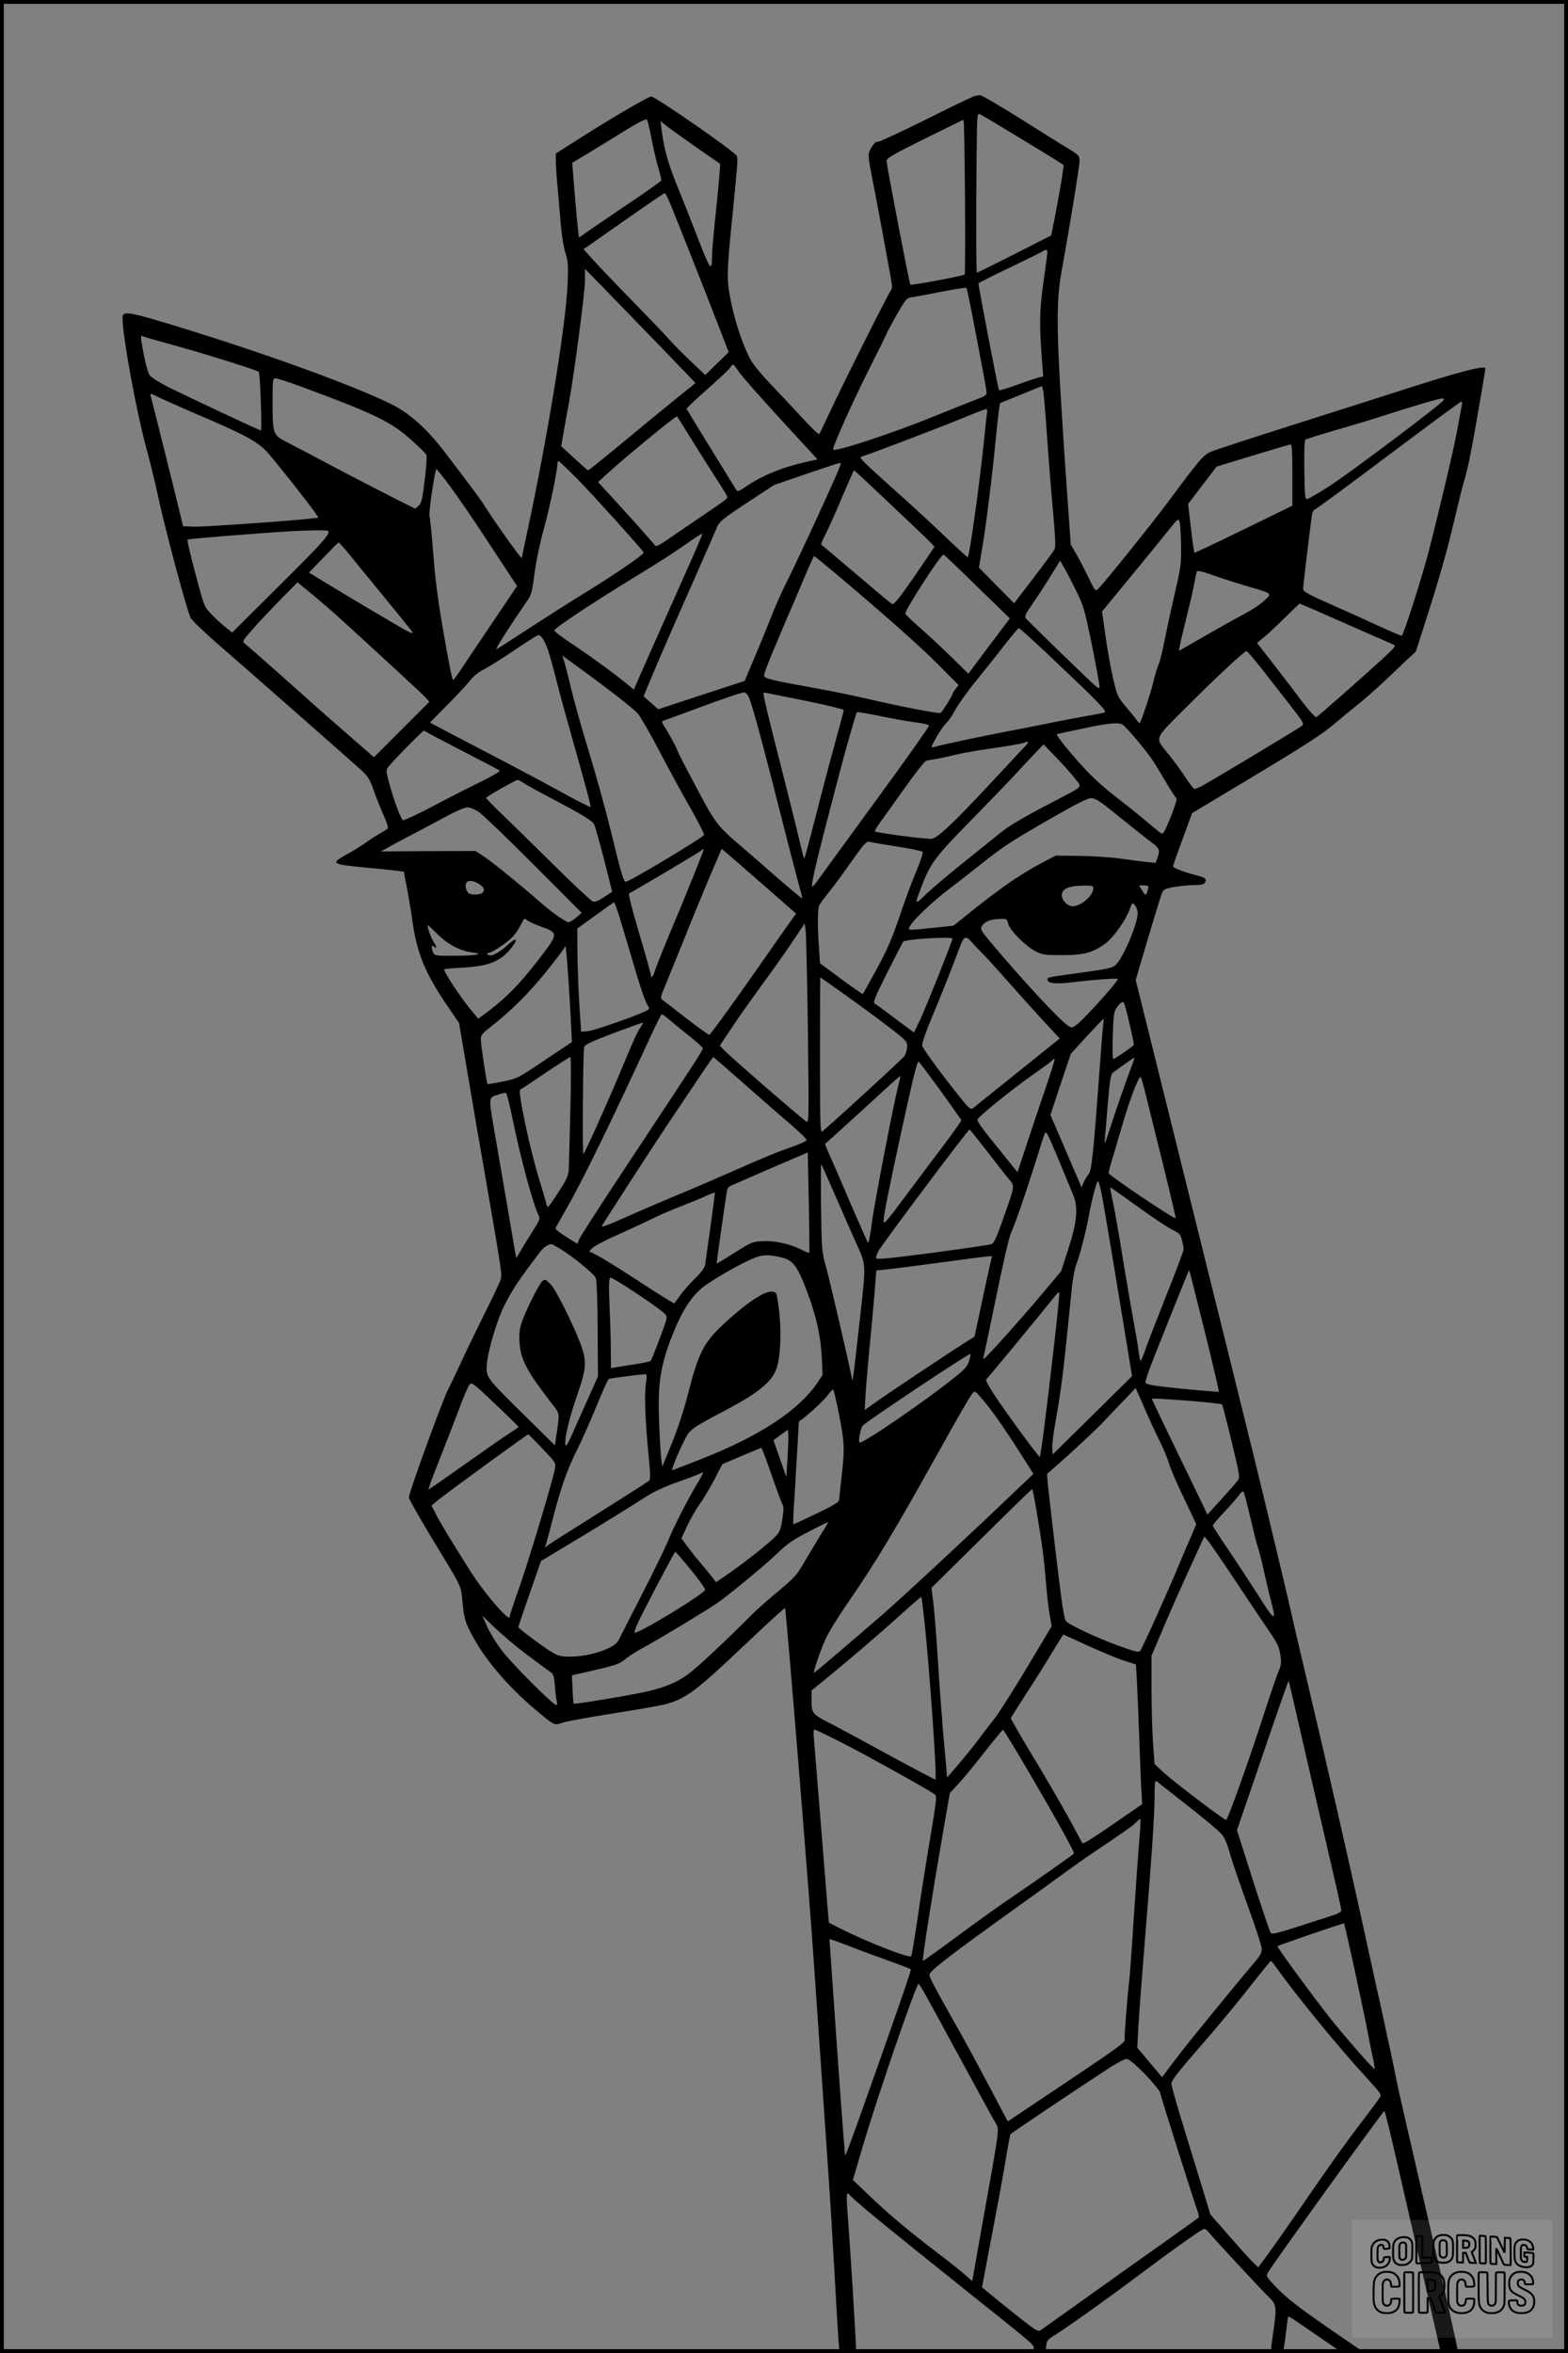 <?xml version="1.0" encoding="UTF-8"?>
<svg xmlns="http://www.w3.org/2000/svg" version="1.0" width="1024pt" height="1536pt" viewBox="0 0 1024 1536" preserveAspectRatio="xMidYMid meet">
  <rect x="0" y="0" width="1024" height="1536" fill="#808080" stroke="none"/>
  <g transform="translate(0.00 0.00) scale(1)">
    <g transform="translate(0,1536) scale(0.1,-0.1)" fill="#000000" stroke="none">
      <path d="M6365 14733 c-11 -2 -156 -72 -322 -155 -166 -82 -306 -147 -311 -144 -11 6 -32 -17 -52 -56 -12 -25 -10 -45 14 -170 36 -183 102 -539 121 -647 13 -73 13 -87 1 -100 -16 -19 -329 -643 -406 -811 -29 -63 -56 -119 -60 -123 -4 -4 -49 38 -101 95 -52 56 -147 158 -213 227 -93 99 -126 141 -151 196 -48 102 -92 242 -116 369 -24 127 -23 170 16 556 32 319 34 352 27 372 -10 26 -532 388 -559 388 -21 0 -304 -167 -530 -313 l-93 -59 0 -48 c0 -26 4 -92 9 -146 5 -55 15 -164 21 -244 7 -87 20 -171 32 -209 18 -56 20 -82 15 -200 -9 -240 -113 -897 -236 -1491 -34 -162 -63 -299 -64 -303 -2 -8 -179 240 -237 333 -32 51 -74 108 -271 366 -109 141 -215 238 -325 296 -244 127 -927 373 -1553 558 -185 54 -221 57 -221 17 0 -123 93 -629 161 -872 21 -77 52 -205 69 -284 44 -209 183 -728 214 -803 7 -15 88 -94 182 -175 210 -182 860 -754 932 -819 45 -42 57 -61 81 -129 15 -44 45 -118 65 -164 29 -66 34 -86 24 -93 -7 -5 -33 -21 -58 -35 -25 -15 -66 -42 -92 -61 -26 -18 -77 -50 -115 -70 -107 -59 -98 -64 122 -85 105 -10 204 -20 221 -23 l31 -4 22 -113 c11 -61 26 -148 32 -192 29 -219 81 -349 221 -557 l86 -126 61 -359 c33 -197 81 -477 107 -623 113 -655 113 -657 104 -692 -6 -18 -49 -112 -98 -208 -48 -96 -119 -242 -157 -325 -38 -82 -77 -163 -86 -180 -31 -52 -259 -680 -259 -710 0 -10 65 -124 143 -254 209 -343 196 -317 207 -423 10 -108 17 -134 55 -207 81 -160 236 -346 419 -499 125 -106 127 -107 178 -88 24 9 173 36 332 61 159 25 314 52 345 61 136 39 197 86 511 383 146 139 266 248 267 244 9 -34 161 -1904 188 -2313 9 -129 29 -428 46 -665 16 -236 38 -558 49 -715 11 -157 29 -449 40 -650 11 -201 23 -400 26 -442 l7 -78 53 0 54 0 0 38 c0 47 -37 641 -50 811 -14 173 -13 209 3 189 29 -37 213 -188 762 -627 477 -381 445 -353 445 -385 0 -24 4 -26 39 -26 40 0 40 0 43 42 3 38 7 44 60 77 76 47 345 239 522 372 255 191 435 319 450 319 8 0 21 -9 29 -21 19 -26 338 -370 394 -425 50 -48 52 -64 28 -229 -20 -142 -22 -135 25 -135 44 0 41 -7 60 149 5 46 11 86 14 88 3 4 26 -11 227 -150 l127 -87 73 0 73 0 -135 92 c-292 200 -374 262 -453 346 -54 57 -58 64 -47 85 27 50 752 1056 762 1057 3 0 34 -123 68 -272 107 -467 283 -1231 292 -1270 l10 -38 54 0 c40 0 55 4 55 13 0 16 -96 449 -141 637 -26 110 -88 378 -218 945 -22 94 -42 188 -46 210 -3 22 -47 225 -96 450 -50 226 -111 502 -135 615 -77 349 -220 977 -319 1395 -52 220 -115 488 -139 596 -25 108 -63 270 -85 360 -22 90 -60 250 -85 354 -43 182 -268 1091 -658 2659 l-181 728 25 87 c47 160 127 426 141 466 13 38 17 41 73 53 32 6 92 13 132 14 59 1 75 4 82 19 12 22 2 30 -60 46 -78 20 -150 48 -149 58 0 6 28 86 62 178 l62 169 415 249 c302 181 438 269 500 322 47 40 119 99 160 132 41 32 118 100 171 149 53 50 123 116 155 147 l60 55 61 190 c87 269 145 472 193 679 23 99 50 207 60 240 11 33 31 116 44 185 23 114 96 537 96 555 0 24 -191 -27 -585 -155 -66 -21 -355 -113 -641 -204 -287 -91 -542 -174 -566 -185 -49 -21 -74 -50 -275 -321 -110 -148 -427 -543 -462 -574 -18 -16 -20 -14 -66 81 -26 54 -62 123 -80 153 l-32 55 -22 305 c-74 1064 -79 1256 -37 1485 54 300 116 679 116 714 0 34 -4 39 -67 77 -38 23 -180 111 -317 198 -137 86 -256 155 -265 155 -9 -1 -25 -3 -36 -6z m289 -270 c132 -80 253 -154 267 -164 l26 -18 -13 -88 c-8 -49 -26 -152 -41 -229 l-28 -141 -240 -122 c-132 -67 -242 -121 -245 -121 -5 0 -7 353 -2 779 2 237 4 263 18 257 9 -3 125 -72 258 -153z m-2399 -10 c13 -66 33 -152 45 -192 12 -40 20 -76 18 -80 -2 -4 -73 -55 -158 -113 -85 -57 -205 -139 -267 -181 l-112 -78 -5 43 c-6 47 -24 249 -33 369 l-6 76 110 66 c61 37 168 103 239 147 75 46 132 76 138 70 5 -5 19 -62 31 -127z m2047 -375 c2 -277 1 -506 -2 -510 -6 -8 -349 -73 -355 -66 -6 6 -155 780 -155 807 0 19 37 40 248 145 136 67 250 123 254 124 4 1 8 -224 10 -500z m-1757 322 c83 -57 153 -106 157 -109 3 -3 -7 -127 -23 -276 -16 -148 -29 -292 -29 -320 -1 -116 -9 -105 -95 117 -45 117 -103 263 -128 323 -58 142 -87 239 -102 347 l-12 88 41 -33 c23 -18 109 -80 191 -137z m-167 -372 c40 -97 249 -624 322 -815 l59 -152 -77 -74 -76 -75 -91 86 c-51 48 -118 116 -150 152 -32 36 -136 144 -230 240 -94 96 -206 213 -248 259 l-76 84 117 82 c278 195 407 284 414 285 3 0 20 -33 36 -72z m2462 -316 c0 -9 -12 -98 -26 -197 -26 -184 -28 -281 -7 -536 l6 -76 -29 -7 c-16 -4 -80 -25 -142 -48 -62 -23 -115 -38 -118 -35 -5 5 -134 676 -134 697 0 3 89 48 198 100 108 52 206 100 217 107 26 17 35 16 35 -5z m-2526 -615 l228 -237 -28 -23 c-16 -12 -144 -116 -284 -231 -140 -116 -284 -234 -320 -263 -35 -29 -67 -53 -70 -53 -3 0 -43 36 -90 79 l-85 78 17 99 c10 55 24 136 33 181 36 201 105 723 105 796 l0 82 133 -136 c72 -74 235 -242 361 -372z m2064 58 c34 -176 63 -333 64 -348 3 -27 -1 -30 -82 -61 -47 -18 -157 -62 -245 -98 -285 -116 -658 -239 -674 -223 -8 9 119 295 235 526 63 124 114 228 114 231 0 4 29 57 64 120 57 99 68 114 93 116 15 2 102 18 193 36 91 18 168 30 171 27 4 -3 34 -150 67 -326z m-5292 -35 c186 -49 594 -176 604 -187 9 -10 22 -383 14 -383 -9 0 -461 212 -594 278 -63 31 -122 68 -132 82 -10 14 -27 72 -38 130 -22 118 -24 134 -11 126 5 -3 76 -24 157 -46z m3740 -188 c17 -26 140 -165 272 -309 l241 -262 -69 -15 c-170 -39 -289 -88 -409 -169 -35 -24 -45 -27 -52 -16 -5 8 -48 77 -95 154 -67 108 -200 325 -230 376 -2 3 58 61 134 127 75 67 143 130 150 142 7 11 16 20 20 20 4 0 21 -22 38 -48z m-2853 -98 c473 -175 582 -228 712 -345 50 -45 94 -88 99 -96 5 -9 1 -75 -10 -164 -15 -126 -21 -153 -40 -170 l-22 -20 -153 77 c-85 43 -257 132 -384 199 -126 67 -262 139 -302 159 -90 45 -93 54 -93 264 0 146 1 152 20 152 12 0 89 -25 173 -56z m4867 -354 c12 -168 30 -390 40 -495 12 -135 15 -196 7 -210 -5 -11 -67 -95 -137 -187 l-127 -166 -115 116 -115 117 23 138 c27 160 66 478 89 722 15 151 23 215 29 215 1 0 62 25 136 55 l135 55 7 -28 c4 -15 17 -164 28 -332z m-5802 286 c26 -13 128 -58 227 -101 329 -140 414 -186 476 -252 49 -53 261 -320 317 -400 l22 -32 -42 -5 c-105 -14 -716 -57 -776 -54 l-66 3 -101 410 c-56 226 -105 420 -109 433 -9 28 -6 27 52 -2z m8390 -18 c-7 -20 -620 -481 -752 -565 -66 -42 -127 -78 -137 -80 -17 -5 -18 8 -21 187 -2 119 1 195 7 200 6 4 91 31 190 60 99 28 241 71 315 95 199 64 365 113 388 114 8 1 12 -5 10 -11z m118 -35 c-3 -16 -17 -91 -31 -168 -21 -115 -102 -461 -181 -770 -41 -163 -169 -565 -180 -565 -7 0 -81 32 -166 71 -84 39 -208 95 -275 124 -174 77 -203 93 -203 113 0 14 31 275 56 469 3 27 11 44 22 48 9 3 226 162 482 355 256 192 469 349 473 349 5 1 6 -11 3 -26z m-3101 -55 c-3 -18 -12 -102 -20 -186 -29 -281 -95 -754 -106 -750 -4 2 -84 75 -176 163 -93 88 -230 214 -304 279 -161 144 -219 199 -219 208 0 4 10 10 23 13 56 17 535 200 652 249 72 30 136 55 143 55 9 1 11 -9 7 -31z m-1900 -213 c65 -104 138 -219 162 -255 23 -36 43 -69 43 -75 -1 -12 -5 -15 -185 -137 -77 -52 -171 -116 -208 -142 -38 -27 -72 -45 -76 -40 -55 65 -178 203 -266 298 l-109 119 54 50 c113 104 455 385 461 379 4 -4 59 -92 124 -197z m3895 -185 l0 -201 -262 -128 c-145 -71 -289 -140 -320 -154 l-58 -26 -4 22 c-3 12 -12 84 -21 160 l-16 137 93 122 93 122 235 72 c129 39 241 72 248 73 9 1 12 -45 12 -199z m-4669 -27 c104 -106 415 -451 432 -479 7 -12 -212 -161 -448 -304 -66 -41 -205 -130 -310 -198 -104 -68 -196 -127 -203 -130 -12 -4 86 149 192 303 37 53 40 63 57 193 10 79 35 197 58 280 37 130 91 386 91 433 0 10 3 19 8 19 4 0 59 -53 123 -117z m1719 97 c0 -19 -254 -572 -370 -805 -22 -44 -62 -136 -89 -205 -27 -69 -76 -188 -109 -265 l-59 -140 -282 -92 -282 -93 -48 42 -48 43 54 130 c30 71 96 225 147 340 118 267 260 589 280 637 13 32 41 55 193 155 l178 117 210 72 c243 82 225 77 225 64z m-2554 -140 c44 -58 153 -217 243 -355 90 -137 172 -261 181 -275 l17 -25 -165 -245 c-91 -135 -184 -273 -206 -307 -23 -34 -44 -62 -47 -62 -3 -1 -13 41 -23 92 -67 359 -88 503 -106 725 -10 133 -22 247 -25 252 -8 12 36 311 45 308 4 -2 43 -50 86 -108z m2882 -124 c130 -123 248 -235 261 -249 l24 -26 -73 -108 c-138 -204 -191 -273 -203 -266 -13 7 -44 33 -292 243 -93 79 -171 145 -173 146 -2 1 14 37 36 80 21 44 70 152 107 242 38 89 70 162 73 162 2 0 110 -101 240 -224z m1895 -271 c1 -117 -3 -146 -37 -290 -20 -88 -51 -227 -67 -308 -16 -82 -35 -161 -43 -175 -7 -15 -23 -67 -35 -117 -19 -79 -77 -252 -88 -264 -2 -3 -11 6 -21 20 -9 13 -41 53 -71 88 -52 62 -56 69 -82 185 -16 67 -38 191 -50 278 l-22 156 184 224 c101 122 213 260 249 305 64 80 65 81 74 55 4 -15 8 -85 9 -157z m-5570 99 c17 -17 -37 -77 -320 -358 l-307 -305 -46 37 c-25 20 -66 58 -91 84 -46 48 -46 49 -103 264 -32 119 -55 218 -52 222 5 5 510 45 686 55 124 6 227 7 233 1z m2356 -225 c-199 -446 -341 -765 -350 -787 l-9 -24 -38 31 c-83 69 -224 172 -349 256 -73 48 -133 93 -133 100 0 14 248 179 520 345 191 117 242 150 369 238 41 29 76 50 78 48 2 -1 -38 -95 -88 -207z m-2232 89 c28 -35 99 -121 158 -193 157 -191 260 -318 269 -333 5 -8 -10 -4 -35 9 -42 21 -419 245 -567 336 l-74 45 94 98 c51 53 96 98 99 99 3 0 28 -27 56 -61z m4114 -227 l214 -208 -136 -180 -135 -181 -119 117 c-66 64 -158 150 -205 190 -47 41 -86 80 -88 85 -5 20 231 386 250 386 3 0 102 -94 219 -209z m-938 97 c322 -271 562 -483 683 -605 l134 -135 -20 -26 c-11 -13 -20 -29 -20 -33 0 -11 -67 -116 -78 -123 -11 -6 -252 40 -462 89 -85 20 -240 52 -345 71 -307 55 -345 65 -345 85 0 9 20 66 45 126 25 59 60 142 77 183 17 41 48 113 69 160 20 47 58 136 84 198 26 61 49 112 52 112 2 0 59 -46 126 -102z m1589 -133 c45 -92 53 -123 99 -346 27 -134 49 -255 49 -268 0 -22 -8 -17 -73 45 -175 167 -393 380 -406 396 -11 15 -6 27 41 95 30 43 83 124 118 181 l63 102 30 -52 c17 -29 52 -98 79 -153z m948 90 c41 -14 122 -39 180 -56 151 -44 148 -42 97 -89 -23 -22 -73 -57 -112 -77 -38 -20 -155 -85 -258 -144 l-188 -108 7 37 c3 20 21 96 39 167 18 72 41 168 50 215 9 47 18 90 20 97 4 12 25 7 165 -42z m-5754 -267 c259 -236 532 -488 554 -512 l24 -27 -181 -181 -181 -181 -194 169 c-106 92 -291 256 -411 364 -121 107 -228 201 -238 209 -18 13 -16 18 48 90 36 42 118 129 181 193 l115 117 96 -79 c53 -44 137 -116 187 -162z m6376 53 c62 -27 196 -86 298 -131 102 -45 193 -85 203 -89 16 -6 1 -23 -85 -102 -149 -135 -408 -363 -421 -370 -7 -4 -50 44 -107 119 -52 70 -137 180 -188 246 l-93 119 38 31 c21 16 83 74 138 128 55 54 101 98 102 98 1 0 53 -22 115 -49z m-1763 -278 c342 -323 394 -377 374 -384 -10 -3 -63 -14 -118 -23 -55 -10 -152 -28 -215 -41 -63 -13 -200 -40 -305 -60 -179 -34 -420 -86 -474 -101 -24 -7 -24 -6 13 61 21 38 50 80 66 95 15 14 41 53 58 85 17 33 78 119 136 190 58 72 143 178 188 237 46 59 87 107 92 107 4 1 87 -74 185 -166z m-3252 -3 c13 -41 36 -129 53 -195 16 -66 73 -272 126 -458 53 -186 94 -340 91 -344 -4 -3 -91 41 -194 98 -179 98 -321 173 -692 366 l-163 86 114 116 c63 64 130 135 148 159 19 25 54 54 84 69 28 14 117 69 197 123 80 54 152 100 160 103 22 8 52 -41 76 -123z m4646 -87 c47 -60 130 -166 186 -238 100 -129 100 -130 79 -146 -26 -20 -611 -371 -655 -393 -18 -9 -37 -16 -42 -16 -6 0 -30 31 -55 69 -25 39 -73 105 -107 148 -101 127 -112 95 112 320 179 180 375 363 390 363 4 0 45 -48 92 -107z m-4457 2 c198 -143 362 -271 390 -304 17 -20 81 -130 141 -246 61 -115 151 -282 202 -370 50 -88 90 -167 89 -175 -3 -15 -496 -311 -512 -306 -15 4 -30 56 -96 328 -34 139 -98 369 -141 511 -44 142 -98 333 -120 425 -22 92 -44 178 -50 191 -9 23 -9 23 9 10 11 -8 51 -36 88 -64z m1117 -202 c24 -61 89 -301 192 -708 53 -209 110 -429 126 -488 17 -60 30 -110 28 -112 -2 -1 -74 58 -159 132 -85 75 -186 163 -225 196 -172 146 -181 159 -306 394 -64 120 -120 228 -124 241 -7 24 -57 115 -89 164 -15 22 -15 29 -5 33 8 2 95 34 194 71 214 79 314 113 336 114 10 0 23 -15 32 -37z m374 -19 c134 -27 243 -54 243 -59 0 -6 -29 -115 -64 -242 -35 -127 -92 -344 -127 -482 -35 -138 -65 -248 -67 -246 -3 2 -17 57 -32 122 -15 65 -69 280 -119 478 -51 198 -98 389 -105 423 -14 63 -14 64 8 59 11 -2 130 -26 263 -53z m702 -138 c52 -6 96 -16 98 -22 2 -6 -153 -225 -344 -486 -191 -262 -363 -497 -381 -523 -18 -26 -35 -45 -38 -42 -10 10 32 184 176 732 40 155 109 394 116 406 1 3 65 -8 141 -23 76 -16 180 -35 232 -42z m1360 -15 c25 -14 161 -175 203 -241 19 -30 59 -95 88 -145 29 -49 58 -93 63 -96 5 -4 -11 -56 -38 -123 -43 -105 -50 -115 -65 -104 -10 7 -58 47 -107 88 -49 41 -134 109 -188 150 -54 41 -131 109 -171 150 -108 113 -224 255 -211 258 7 2 82 18 167 36 164 35 230 42 259 27z m-4543 -50 c5 -4 113 -61 239 -126 127 -65 234 -121 239 -126 5 -4 -54 -38 -130 -75 -77 -37 -219 -110 -317 -162 -99 -52 -182 -90 -187 -86 -15 16 -56 126 -84 226 -24 86 -26 100 -14 117 22 32 227 241 236 241 4 0 12 -4 18 -9z m3903 -98 c-20 -21 -132 -141 -249 -267 -216 -231 -312 -321 -353 -331 -23 -6 -363 38 -373 48 -3 3 12 29 34 59 21 29 94 130 161 225 67 95 130 174 139 177 9 2 37 8 62 11 25 4 81 16 125 27 43 11 156 31 250 44 93 13 181 29 195 33 44 16 45 12 9 -26z m329 -202 c51 -64 64 -48 -133 -151 -211 -110 -294 -159 -360 -213 -33 -27 -136 -110 -230 -185 -93 -74 -203 -167 -244 -206 -81 -78 -81 -78 -30 54 55 145 90 191 330 435 124 127 252 259 284 295 33 36 86 93 120 128 l60 63 80 -83 c45 -46 100 -107 123 -137z m-3587 -39 c24 -15 105 -60 179 -98 184 -97 258 -141 270 -165 6 -11 35 -114 65 -230 l53 -210 -53 -35 c-36 -24 -60 -34 -73 -29 -11 3 -137 121 -279 262 -142 140 -294 289 -338 331 -44 42 -80 80 -80 84 0 7 189 115 206 117 3 1 25 -12 50 -27z m3791 -144 c37 -29 109 -87 160 -128 51 -41 114 -91 140 -110 50 -37 55 -48 37 -100 l-12 -33 -56 6 c-31 3 -108 13 -171 22 -63 9 -185 17 -270 18 l-155 2 -65 -34 c-150 -77 -277 -163 -479 -324 l-125 -100 -126 -13 c-185 -19 -175 -20 -153 17 24 41 149 158 249 234 43 33 143 110 222 173 147 116 186 141 497 319 118 67 190 103 210 103 21 0 50 -15 97 -52z m-4094 -39 c26 -18 187 -173 359 -345 l312 -313 -37 -31 c-20 -16 -41 -30 -47 -30 -19 0 -102 57 -177 122 -144 126 -324 272 -378 307 l-55 36 -309 -1 -309 -2 64 35 c35 20 118 64 184 98 66 35 158 84 205 109 47 25 98 46 113 46 16 0 49 -14 75 -31z m2725 -224 c89 -14 166 -30 171 -35 6 -6 -10 -56 -42 -132 -29 -68 -78 -202 -110 -298 -47 -138 -78 -209 -146 -335 -48 -87 -89 -161 -91 -163 -2 -3 -66 42 -142 98 l-138 102 -6 92 c-11 149 -10 266 2 288 6 12 37 53 68 92 31 39 90 118 130 176 91 129 111 152 129 145 7 -3 86 -16 175 -30z m-1327 -200 c-40 -99 -111 -272 -159 -385 -47 -113 -88 -217 -92 -233 -8 -32 -25 -46 -25 -21 0 9 -34 132 -76 272 -44 148 -72 258 -66 260 15 5 466 272 476 283 5 5 11 8 12 6 2 -1 -30 -83 -70 -182z m462 -54 l211 -185 -22 -30 c-12 -16 -137 -194 -278 -396 -141 -201 -261 -365 -267 -365 -7 0 -75 50 -153 110 -78 61 -148 115 -156 120 -11 8 -7 26 23 95 19 47 76 186 126 310 49 124 124 305 165 402 l76 177 32 -27 c18 -15 127 -110 243 -211z m-1860 9 c59 -36 33 -77 -44 -68 -20 2 -31 11 -38 29 -20 58 20 77 82 39z m4012 -27 c0 -59 -106 -137 -155 -115 -38 18 -60 58 -47 87 14 30 56 43 140 44 53 1 62 -2 62 -16z m360 10 c0 -18 -13 -53 -19 -53 -4 0 -15 14 -24 30 l-18 30 30 0 c17 0 31 -3 31 -7z m-3457 -191 c15 -48 52 -172 83 -277 55 -190 89 -289 107 -313 7 -8 7 -16 0 -23 -19 -19 -349 -137 -393 -140 l-45 -4 -12 185 c-6 102 -12 253 -12 337 l-1 152 118 85 c64 47 119 86 122 86 3 0 18 -40 33 -88z m3387 18 c0 -70 -95 -293 -144 -339 -19 -18 -53 -26 -202 -47 -257 -35 -246 -33 -242 -52 4 -23 59 -27 178 -12 144 17 280 26 280 19 0 -18 -226 -268 -271 -300 -27 -19 -32 -19 -52 -6 -58 38 -296 295 -514 554 -53 63 -61 78 -53 94 17 31 52 47 110 50 54 3 55 3 64 -31 13 -46 117 -149 181 -181 45 -22 63 -24 175 -24 140 0 202 18 283 79 49 37 130 151 154 219 18 48 18 48 36 26 9 -11 17 -34 17 -49z m-3893 -90 c106 -37 106 -48 13 -171 -148 -196 -243 -294 -386 -399 l-41 -30 -40 48 c-67 80 -183 254 -183 274 0 3 51 8 113 11 130 7 199 24 259 64 44 29 106 108 95 119 -4 4 -27 -12 -52 -35 -58 -53 -111 -79 -127 -63 -9 9 -9 12 3 12 23 0 133 75 164 112 15 18 37 52 48 75 20 40 22 42 39 26 10 -8 53 -28 95 -43z m1739 -675 c7 -599 7 -610 -12 -595 -90 70 -487 416 -531 461 l-32 34 87 130 c48 72 134 192 190 269 56 76 142 197 190 268 l87 130 6 -43 c4 -24 10 -318 15 -654z m-2418 626 c68 -67 149 -109 225 -118 85 -10 27 -22 -115 -22 -116 -1 -128 1 -138 18 -5 11 -10 27 -10 37 0 13 3 14 15 4 21 -17 19 -3 -6 37 -18 29 -43 103 -34 103 2 0 30 -26 63 -59z m3362 -28 c0 -16 -170 -442 -209 -525 l-42 -88 -57 42 c-31 23 -85 63 -119 89 -35 26 -70 52 -79 57 -15 8 -4 34 80 203 54 107 101 198 105 202 17 17 321 35 321 20z m123 -20 c12 -14 43 -47 68 -72 26 -25 102 -109 170 -186 68 -77 172 -193 231 -257 l109 -117 -272 -218 c-149 -120 -281 -225 -292 -235 -22 -16 -24 -13 -177 183 -85 110 -156 211 -158 224 -2 14 26 94 63 182 61 145 146 359 189 476 20 54 36 59 69 20z m-2620 -421 l12 -234 -178 -119 c-177 -119 -180 -120 -275 -139 -53 -11 -97 -18 -98 -17 -6 5 -44 260 -44 291 0 29 8 39 63 82 137 107 252 222 367 365 66 82 121 155 121 162 4 29 20 -177 32 -391z m1789 79 c84 -60 212 -153 283 -208 126 -96 130 -101 129 -136 -1 -20 -8 -47 -17 -60 -12 -18 -437 -408 -537 -493 -13 -11 -15 45 -15 497 0 280 1 509 2 509 1 0 71 -49 155 -109z m1832 -68 c22 -71 64 -258 60 -265 -4 -7 -96 -71 -130 -91 -9 -5 -10 36 -7 151 5 147 7 159 30 190 27 36 39 40 47 15z m-2972 -100 c24 -21 83 -69 131 -107 48 -38 87 -74 87 -79 0 -13 -51 -91 -458 -706 -184 -277 -340 -519 -348 -537 l-14 -33 -72 45 c-40 25 -72 50 -70 56 2 6 36 68 76 137 100 173 286 556 532 1088 43 95 82 173 86 173 4 0 26 -17 50 -37z m2832 -35 c-3 -24 -14 -160 -24 -303 -39 -532 -51 -648 -71 -670 -10 -11 -24 -35 -32 -53 l-14 -33 -20 48 c-12 26 -57 133 -102 237 l-81 188 66 200 67 199 105 115 c58 63 107 114 109 114 1 0 0 -19 -3 -42z m-3022 -15 c-21 -30 -41 -76 -147 -328 -78 -186 -213 -486 -225 -498 -8 -9 -3 660 5 698 4 16 45 35 192 91 104 39 190 70 192 68 2 -1 -6 -15 -17 -31z m-457 -520 c-4 -181 -9 -356 -10 -390 -2 -57 -7 -69 -66 -162 -35 -55 -67 -100 -71 -100 -3 -1 -10 14 -13 32 -4 17 -23 82 -42 142 -61 196 -144 586 -126 592 5 2 78 50 163 108 85 57 159 105 164 105 5 0 6 -133 1 -327z m1138 149 c111 -98 248 -217 305 -266 57 -48 101 -93 99 -99 -2 -6 -39 -24 -83 -39 -123 -44 -174 -64 -402 -165 -116 -51 -276 -120 -355 -152 -78 -33 -225 -95 -325 -140 -165 -72 -182 -78 -167 -55 9 15 96 148 192 298 96 149 228 350 293 446 65 96 144 214 176 262 33 48 60 87 62 88 2 0 94 -80 205 -178z m2523 107 c-33 -87 -97 -271 -140 -404 -30 -93 -34 -102 -31 -60 3 28 12 133 20 235 13 152 19 187 33 198 73 54 137 99 140 97 2 -1 -8 -31 -22 -66z m-566 -156 c-39 -114 -94 -279 -123 -367 l-52 -158 -47 58 c-26 33 -85 106 -132 164 -47 58 -85 112 -83 120 3 19 210 187 364 296 68 47 126 90 129 96 3 5 8 7 11 4 3 -2 -27 -98 -67 -213z m-680 10 c74 -103 136 -190 138 -194 2 -4 -46 -72 -105 -151 -60 -79 -175 -232 -256 -341 -124 -167 -147 -194 -147 -170 0 38 34 208 120 603 71 328 99 440 109 440 3 -1 67 -85 141 -187z m-269 49 c-31 -112 -162 -792 -177 -913 -10 -77 -21 -136 -25 -132 -4 4 -56 123 -117 263 -60 140 -122 284 -138 318 l-27 64 63 56 c35 32 145 132 245 223 99 92 181 166 183 164 2 -2 -1 -21 -7 -43z m1616 -95 c18 -72 68 -278 113 -457 44 -178 79 -328 78 -332 -5 -11 -438 280 -438 294 0 7 7 36 15 63 9 28 41 136 71 240 50 173 108 325 123 325 3 0 20 -60 38 -133z m-4137 -153 c48 -237 132 -547 166 -615 13 -25 10 -32 -43 -115 -31 -49 -66 -106 -78 -128 l-23 -38 -6 28 c-3 16 -26 151 -51 299 -26 149 -62 360 -81 470 -45 261 -45 248 14 268 26 9 51 15 56 13 5 -1 26 -83 46 -182z m3096 -199 c59 -77 122 -158 141 -180 41 -48 43 -39 -33 -253 -43 -124 -62 -166 -78 -173 -12 -5 -185 -30 -386 -57 -286 -37 -366 -45 -368 -35 -2 7 5 29 15 47 25 46 586 795 595 793 3 -1 54 -65 114 -142z m566 -294 c30 -79 20 -176 -38 -352 l-44 -137 -112 -133 c-125 -151 -377 -432 -392 -438 -5 -2 -6 3 -3 12 3 9 40 183 82 388 41 205 85 393 96 418 32 70 101 272 158 454 28 91 56 178 62 193 10 27 15 18 90 -161 44 -105 89 -214 101 -244z m-1727 -369 c-2 -2 -20 5 -42 16 -79 41 -179 64 -257 60 -69 -3 -78 -6 -167 -62 -139 -87 -139 -87 -139 -81 0 8 59 423 66 463 4 27 12 37 42 49 20 8 91 39 157 68 66 29 167 73 225 97 l105 45 7 -326 c3 -179 5 -327 3 -329z m170 373 c48 -110 107 -245 132 -300 71 -158 70 -130 29 -500 -20 -181 -39 -348 -43 -370 l-7 -40 -6 35 c-20 100 -136 600 -163 700 -31 114 -31 118 -35 400 -2 157 -1 283 1 280 3 -3 44 -95 92 -205z m1738 18 c9 -43 58 -330 108 -637 l92 -559 -259 -256 -259 -255 -3 37 c-2 20 6 92 18 159 44 248 53 325 110 893 6 61 20 130 30 155 22 54 63 214 84 330 19 100 48 210 57 210 3 0 13 -35 22 -77z m267 -111 c80 -58 168 -116 197 -130 45 -22 53 -30 62 -68 6 -24 11 -50 11 -59 0 -9 -51 -145 -114 -303 -63 -158 -126 -320 -139 -360 -14 -41 -27 -70 -30 -65 -2 4 -8 35 -12 67 -4 33 -18 116 -31 185 -13 69 -44 250 -69 401 -24 151 -53 319 -65 374 -11 54 -20 100 -20 103 0 5 10 -2 210 -145z m-2820 -108 c-17 -121 -33 -233 -35 -249 -3 -21 -25 -51 -66 -90 -49 -49 -88 -95 -135 -163 -2 -2 -72 41 -156 95 -208 136 -305 196 -357 223 l-44 22 24 23 c13 13 92 54 174 90 83 37 181 83 218 101 37 19 118 54 180 78 62 24 137 55 167 69 30 14 56 24 58 22 2 -1 -11 -101 -28 -221z m-988 -142 c79 -46 226 -166 238 -193 7 -17 12 -130 13 -335 l2 -309 -56 -125 c-31 -69 -78 -174 -105 -235 -38 -86 -50 -104 -52 -83 -5 44 26 175 79 326 55 160 60 207 31 299 -35 109 -165 375 -204 417 -36 37 -39 38 -57 22 -23 -21 -113 -201 -136 -275 -13 -40 -16 -73 -12 -128 8 -111 49 -187 213 -398 51 -66 50 -54 25 -220 l-7 -50 -193 190 c-258 255 -256 252 -252 333 3 82 67 297 116 393 53 104 93 164 236 352 19 24 48 44 69 46 3 1 26 -12 52 -27z m1463 -63 c64 -17 96 -62 152 -211 63 -163 93 -299 100 -443 l5 -110 -33 -50 c-123 -182 -377 -349 -764 -501 -93 -36 -176 -69 -183 -71 -12 -5 32 106 82 204 31 61 45 72 260 185 196 103 288 173 327 250 32 62 44 220 30 372 -7 72 -17 136 -23 143 -33 40 -143 -21 -314 -174 -158 -142 -189 -200 -264 -493 -25 -99 -67 -225 -104 -315 l-61 -149 -7 54 c-4 30 -10 141 -14 245 -8 229 7 341 68 510 75 204 147 317 245 382 86 58 219 133 293 165 69 30 111 31 205 7z m1349 -51 c-8 -35 -34 -153 -57 -263 l-43 -200 -63 -40 c-123 -78 -517 -341 -585 -390 l-69 -49 6 109 c4 61 16 198 26 305 11 107 25 263 32 346 l12 151 71 7 c39 4 197 24 351 45 154 21 292 39 307 40 l26 1 -14 -62z m1402 -423 c54 -217 96 -396 93 -399 -4 -4 -242 17 -386 35 -60 7 -93 16 -93 24 0 6 9 38 20 70 21 60 263 665 266 665 1 0 46 -178 100 -395z m-3795 298 c121 -77 253 -169 272 -190 17 -19 16 -25 -34 -159 -29 -76 -55 -142 -59 -147 -3 -4 -49 -14 -101 -22 -52 -8 -109 -17 -126 -20 l-33 -6 -1 118 c0 65 -4 190 -8 278 -7 156 -5 195 8 195 3 0 40 -21 82 -47z m2815 -373 c-57 -497 -90 -750 -96 -750 -8 0 -203 265 -288 392 -40 59 -67 110 -62 113 7 4 370 444 455 551 13 17 21 21 23 12 1 -8 -13 -151 -32 -318z m-558 -126 c-10 -33 -29 -54 -93 -105 -203 -162 -608 -439 -622 -425 -9 8 7 92 20 109 18 23 701 479 705 469 1 -4 -4 -26 -10 -48z m-2110 -146 c-11 -72 -4 -254 18 -472 12 -122 12 -152 2 -162 -7 -7 -155 -101 -328 -210 -173 -108 -324 -204 -334 -213 -18 -15 -19 -15 -13 2 4 10 16 55 28 100 68 269 108 386 185 538 24 49 71 154 105 235 54 133 85 202 95 213 3 3 184 27 230 30 20 1 20 -2 12 -61z m-831 -284 c-1 -1 -36 -25 -78 -52 -41 -27 -160 -110 -264 -184 -105 -74 -203 -143 -219 -153 l-29 -19 8 24 c3 14 35 97 70 185 35 88 89 227 120 309 30 83 63 158 71 168 16 16 25 9 170 -129 85 -80 153 -147 151 -149z m4083 134 c29 -68 74 -166 100 -218 26 -52 55 -120 63 -150 9 -31 45 -116 80 -190 35 -74 72 -152 82 -173 l17 -37 -35 -83 c-20 -45 -55 -127 -78 -182 -71 -172 -241 -549 -254 -563 -9 -10 -39 -2 -156 41 -138 52 -282 119 -323 150 -16 12 -25 66 -67 413 -26 219 -51 434 -55 476 l-6 76 38 34 c93 80 273 247 319 295 28 29 88 93 135 142 47 49 86 90 86 90 1 1 25 -54 54 -121z m-1990 -55 c36 -185 37 -222 15 -410 -8 -70 -15 -136 -15 -145 0 -12 -42 -38 -147 -88 -80 -38 -148 -70 -151 -70 -3 0 -2 48 2 108 4 59 13 209 20 334 l13 228 29 22 c63 50 130 113 159 150 16 21 32 38 35 38 4 0 22 -75 40 -167z m985 42 c35 -44 113 -158 174 -253 l110 -173 -102 -97 c-317 -303 -760 -715 -897 -833 -221 -191 -430 -369 -434 -369 -8 0 43 152 76 222 18 40 78 138 133 218 188 271 311 476 595 985 95 171 188 334 207 364 34 53 34 53 55 35 11 -11 49 -55 83 -99z m1315 50 c107 -9 197 -19 201 -23 3 -4 31 -112 62 -241 54 -225 56 -235 39 -257 -9 -12 -57 -67 -107 -122 l-90 -99 -36 76 c-20 42 -78 162 -129 266 -51 105 -116 241 -146 303 l-53 112 32 0 c18 0 120 -7 227 -15z m-2637 -373 l-8 -123 -42 120 -42 120 47 34 47 34 3 -31 c1 -17 -1 -86 -5 -154z m-1600 61 c86 -90 88 -93 81 -130 -13 -75 -184 -643 -239 -794 -30 -84 -55 -159 -55 -166 0 -22 -14 -14 -56 30 -63 65 -147 174 -203 262 -138 219 -192 308 -221 365 l-32 62 38 32 c58 48 588 434 594 433 3 -1 45 -43 93 -94z m1492 -160 c32 -93 64 -181 72 -196 12 -24 12 -41 2 -105 -10 -63 -17 -83 -43 -110 -40 -43 -213 -179 -312 -247 l-78 -53 -28 37 c-16 20 -46 56 -67 81 -22 25 -60 73 -85 106 l-46 62 36 78 c20 43 56 108 82 143 25 36 69 109 98 164 l51 99 124 53 c68 29 127 53 130 54 4 0 32 -74 64 -166z m-486 -75 c-67 -113 -151 -278 -187 -368 -17 -41 -93 -199 -171 -350 -77 -151 -146 -286 -153 -300 -26 -50 -187 -104 -313 -104 -59 0 -78 4 -117 27 -54 31 -223 157 -223 166 0 3 33 102 74 219 l74 212 156 94 c210 125 450 274 536 330 42 27 115 61 185 86 63 22 129 47 145 54 17 8 33 15 37 15 3 1 -16 -36 -43 -81z m2219 -165 c37 -216 49 -307 62 -463 6 -80 17 -179 25 -220 l13 -75 -161 -270 c-89 -148 -186 -301 -217 -340 -31 -38 -76 -97 -100 -130 -24 -33 -80 -102 -124 -154 l-81 -94 -3 34 c-1 19 -11 131 -22 249 -10 118 -26 334 -35 480 -9 146 -22 312 -29 370 l-13 105 326 322 c179 177 328 322 331 322 3 1 16 -61 28 -136z m1396 -44 c20 -86 42 -175 50 -197 8 -23 29 -103 45 -179 17 -76 38 -163 46 -193 32 -119 15 -108 -89 58 -48 75 -134 206 -191 291 -58 84 -105 158 -105 163 0 5 36 47 80 93 44 47 87 97 96 111 9 14 20 21 24 17 5 -4 24 -78 44 -164z m-2803 -115 c-27 -44 -74 -123 -106 -177 -51 -89 -66 -105 -171 -193 -63 -52 -138 -118 -167 -147 -196 -196 -372 -360 -430 -401 -72 -51 -158 -86 -278 -111 -131 -28 -460 -82 -463 -76 -2 3 -5 46 -7 96 l-4 89 115 26 c173 40 197 48 233 79 17 16 79 55 137 86 112 62 386 228 460 278 79 54 312 247 395 326 65 63 104 90 205 142 69 36 126 64 128 63 1 -1 -19 -37 -47 -80z m2704 -299 c84 -126 183 -274 219 -327 56 -80 69 -107 77 -158 8 -52 7 -67 -9 -104 -11 -24 -52 -144 -92 -267 -101 -314 -242 -709 -253 -709 -14 0 -354 258 -413 314 l-54 51 -10 135 c-5 74 -10 233 -10 354 l0 218 86 202 c47 110 125 286 173 389 l86 188 23 -28 c13 -15 93 -131 177 -258z m-3555 70 c52 -64 95 -123 95 -132 0 -24 -446 -296 -461 -280 -2 2 5 26 17 53 31 71 243 474 249 474 3 0 48 -52 100 -115z m1530 -366 c26 -246 70 -848 70 -966 l0 -41 -97 50 c-54 28 -186 99 -293 158 -107 59 -238 129 -290 156 -127 65 -130 69 -130 152 l0 67 98 80 c166 136 340 285 481 412 74 67 137 121 138 119 2 -2 12 -86 23 -187z m-2606 -185 c65 -49 133 -99 150 -111 31 -20 33 -25 40 -100 3 -43 9 -88 12 -100 4 -13 2 -23 -4 -23 -20 0 -295 275 -356 358 -35 46 -78 116 -95 155 l-31 70 83 -80 c46 -44 136 -120 201 -169z m3667 55 c85 -39 191 -83 235 -98 l82 -26 6 -95 c3 -52 10 -225 16 -385 5 -159 12 -322 15 -361 l4 -71 -77 -53 c-230 -160 -307 -209 -313 -202 -3 4 -33 59 -66 122 -34 63 -123 219 -199 347 -77 127 -154 257 -171 289 l-33 57 22 36 c12 20 59 92 103 161 45 69 112 176 149 238 37 61 69 112 70 112 2 0 72 -32 157 -71z m1368 -459 c54 -236 105 -456 221 -957 39 -165 70 -307 70 -315 0 -7 -24 -21 -53 -30 -28 -9 -130 -42 -226 -73 -136 -44 -176 -53 -182 -43 -9 14 -75 210 -164 492 l-57 179 57 166 c31 91 107 311 167 489 61 177 112 321 113 320 2 -2 26 -104 54 -228z m-2957 -183 c165 -85 546 -297 591 -329 17 -12 15 -28 -32 -308 -27 -162 -64 -395 -81 -517 -18 -122 -36 -227 -39 -232 -11 -17 -284 90 -469 183 l-69 35 -7 78 c-3 43 -24 301 -46 573 -22 272 -42 521 -45 553 -4 36 -2 57 4 57 6 0 93 -42 193 -93z m1148 -85 c213 -361 361 -625 353 -632 -25 -21 -240 -172 -378 -266 -88 -59 -236 -165 -330 -234 -178 -132 -273 -200 -278 -200 -7 0 57 408 128 820 l48 275 56 61 c31 33 108 126 171 207 63 80 117 146 120 146 3 0 52 -80 110 -177z m1029 -266 c187 -147 266 -212 294 -245 14 -17 34 -65 47 -113 12 -46 64 -199 116 -341 52 -142 94 -272 94 -290 0 -25 -12 -46 -48 -88 -44 -50 -188 -224 -403 -489 -47 -58 -111 -140 -143 -183 l-57 -77 -81 97 -81 96 7 131 c4 72 20 291 36 486 48 580 70 901 70 1020 0 89 3 110 13 103 6 -6 68 -54 136 -107z m-248 -268 c-6 -68 -22 -294 -36 -503 -13 -209 -27 -398 -30 -420 -13 -107 -34 -375 -30 -387 7 -18 -27 -43 -427 -311 l-337 -225 -119 226 c-66 125 -147 274 -179 332 -184 325 -213 380 -213 398 0 26 120 119 603 465 109 78 237 171 285 206 48 35 119 85 157 111 239 161 283 191 304 214 14 14 26 24 29 22 2 -3 -1 -60 -7 -128z m1405 -854 c35 -164 74 -346 85 -404 11 -58 26 -136 35 -174 8 -38 13 -70 11 -72 -5 -5 -188 204 -278 316 -123 155 -362 481 -356 486 6 6 431 152 435 149 1 -1 32 -137 68 -301z m-3291 149 c50 -20 157 -59 239 -89 82 -29 151 -56 154 -59 5 -4 -82 -256 -349 -1007 -41 -114 -76 -208 -79 -208 -4 0 -43 538 -97 1324 l-6 88 24 -7 c13 -4 65 -23 114 -42z m2780 -136 c128 -181 406 -521 594 -725 89 -97 94 -105 81 -125 -7 -12 -61 -85 -120 -162 -116 -152 -228 -310 -420 -590 -68 -99 -153 -220 -188 -268 l-65 -88 -29 28 c-17 15 -87 93 -157 173 l-127 145 -36 120 c-20 66 -77 252 -127 414 -50 161 -91 304 -91 317 0 25 32 66 240 305 74 85 196 233 270 327 74 95 137 172 140 172 3 0 18 -19 35 -43z m-2282 -195 c27 -48 96 -175 154 -282 157 -289 278 -511 299 -546 20 -36 21 -31 -92 -659 -29 -165 -56 -315 -59 -333 l-6 -33 -42 38 c-23 21 -114 93 -202 160 -185 141 -312 249 -442 374 l-93 89 61 208 c97 331 352 1072 368 1072 3 0 28 -40 54 -88z m1422 -499 c52 -54 98 -109 101 -123 9 -40 227 -729 246 -777 8 -21 9 -36 3 -41 -6 -5 -102 -74 -215 -154 -113 -79 -337 -239 -498 -354 -161 -115 -302 -215 -313 -223 -18 -13 -27 -8 -102 49 -45 35 -128 101 -183 146 l-101 83 14 73 c7 40 35 188 62 328 27 140 62 330 77 422 15 91 30 171 33 176 5 8 416 284 656 440 44 28 90 52 102 52 15 0 54 -32 118 -97z"></path>
    </g>
  </g>
  <rect x="0.0" y="0.0" width="1024.0" height="1536.0" fill="none" stroke="black" stroke-width="5"></rect>
  <g transform="translate(882.93 1449.20) scale(0.128)" opacity="1.0">
    <rect x="0" y="0" width="1024.0" height="600.0" fill="white" fill-opacity="0.1"></rect>
    <g transform="translate(0,650) scale(0.1,-0.1)" stroke="none">
      <path fill="none" stroke="#000000" stroke-width="100" d="M4491 5720 c-164 -43 -269 -147 -319 -315 -19 -65 -29 -577 -13 -693 25 -190 116 -310 276 -367 63 -23 284 -32 370 -16 122 22 249 110 294 205 51 104 56 150 56 496 0 341 -4 385 -48 478 -46 100 -156 184 -282 217 -83 21 -241 19 -334 -5z m270 -273 c19 -12 43 -40 54 -62 18 -37 20 -64 23 -320 5 -339 -1 -384 -56 -436 -87 -82 -235 -56 -289 51 -22 43 -23 53 -23 335 0 314 7 370 52 412 34 32 66 42 139 42 53 1 73 -4 100 -22z"></path>
      <path fill="none" stroke="#000000" stroke-width="100" d="M5367 5723 c-4 -3 -7 -311 -7 -683 0 -618 1 -679 17 -691 12 -10 51 -14 152 -14 l136 0 3 248 2 248 67 -3 67 -3 34 -85 c18 -47 58 -152 89 -235 30 -82 63 -158 73 -168 14 -15 40 -19 165 -24 l148 -6 -5 34 c-4 19 -49 143 -102 276 -53 133 -96 246 -96 251 0 6 15 19 33 31 53 33 104 92 134 156 27 57 28 67 27 195 0 115 -4 144 -23 193 -31 80 -76 135 -148 183 -83 56 -166 82 -303 94 -129 11 -453 14 -463 3z m541 -300 c55 -27 77 -73 77 -163 0 -61 -4 -82 -23 -111 -34 -55 -73 -69 -191 -69 l-101 0 0 187 0 186 101 -6 c66 -4 114 -12 137 -24z"></path>
      <path fill="none" stroke="#000000" stroke-width="100" d="M6514 5685 c-4 -9 -5 -320 -2 -690 3 -511 7 -678 16 -687 19 -19 273 -30 291 -13 11 11 13 126 12 675 -1 364 -6 672 -11 685 -11 28 -27 31 -187 40 -99 6 -114 5 -119 -10z"></path>
      <path fill="none" stroke="#000000" stroke-width="100" d="M3355 5683 c-27 -3 -55 -9 -62 -15 -10 -8 -13 -150 -13 -683 0 -592 2 -674 15 -685 12 -10 52 -11 173 -6 362 15 578 29 590 38 8 7 12 46 12 129 0 108 -2 119 -20 129 -11 6 -24 9 -28 7 -4 -3 -103 -8 -221 -12 l-214 -7 5 545 c4 384 2 549 -5 556 -11 11 -120 12 -232 4z"></path>
      <path fill="none" stroke="#000000" stroke-width="100" d="M7067 5654 c-4 -4 -7 -310 -7 -680 0 -625 1 -673 18 -692 15 -18 31 -21 152 -24 l134 -3 -3 400 c-2 277 1 397 8 390 11 -11 153 -311 251 -530 96 -215 128 -281 142 -292 7 -6 82 -14 165 -17 l153 -7 11 28 c14 34 3 1333 -11 1347 -5 5 -70 11 -144 14 l-136 5 -1 -54 c-1 -30 -5 -200 -8 -379 l-6 -325 -73 150 c-40 83 -123 256 -184 385 -61 129 -117 242 -125 252 -11 12 -40 18 -121 22 -59 4 -130 9 -157 12 -28 3 -54 2 -58 -2z"></path>
      <path fill="none" stroke="#000000" stroke-width="100" d="M2507 5614 c-220 -49 -342 -159 -394 -357 -24 -91 -24 -641 0 -740 57 -233 232 -339 510 -310 56 6 127 21 158 33 76 29 187 114 226 174 64 95 67 114 71 505 2 232 -1 371 -8 404 -27 126 -116 235 -228 278 -74 29 -236 35 -335 13z m191 -281 c15 -11 36 -35 47 -54 19 -32 20 -52 20 -349 0 -309 0 -316 -23 -362 -31 -62 -75 -89 -155 -95 -53 -4 -67 -2 -97 19 -19 13 -44 41 -55 63 -19 37 -20 60 -20 350 0 337 2 351 60 405 54 51 169 63 223 23z"></path>
      <path fill="none" stroke="#000000" stroke-width="100" d="M8568 5491 c-133 -43 -219 -134 -262 -280 -13 -45 -16 -107 -16 -343 0 -320 9 -395 60 -506 73 -156 258 -255 506 -269 191 -11 324 47 376 165 19 42 22 70 26 288 4 209 3 242 -11 256 -19 18 -186 38 -347 41 l-105 2 -3 -95 c-1 -52 2 -102 7 -109 6 -10 33 -16 75 -19 l66 -4 0 -105 c0 -98 -1 -105 -26 -130 -23 -23 -31 -25 -99 -21 -64 3 -79 7 -112 34 -21 16 -49 52 -63 80 -25 49 -25 51 -25 324 0 303 6 348 56 402 28 29 32 30 99 26 105 -6 152 -50 167 -158 8 -53 9 -54 48 -62 22 -5 90 -10 150 -11 l110 -2 3 43 c4 52 -30 180 -66 245 -53 99 -179 183 -317 212 -96 20 -226 18 -297 -4z"></path>
      <path fill="none" stroke="#000000" stroke-width="100" d="M1390 5484 c-203 -45 -359 -207 -390 -404 -13 -83 -13 -616 0 -694 20 -123 100 -235 203 -281 98 -45 271 -51 387 -13 211 67 340 238 340 451 0 54 -3 69 -17 74 -24 9 -264 -15 -280 -28 -7 -7 -13 -31 -13 -60 0 -56 -13 -95 -43 -128 -31 -34 -95 -61 -144 -61 -35 0 -48 6 -77 35 -52 52 -58 99 -54 423 3 257 5 280 24 323 42 89 120 132 202 109 53 -14 72 -42 81 -120 11 -90 15 -92 150 -79 62 6 125 15 138 20 25 9 25 10 21 107 -3 82 -9 106 -33 155 -33 68 -97 130 -163 160 -60 27 -235 33 -332 11z"></path>
      <path fill="none" stroke="#000000" stroke-width="100" d="M1600 3845 c-239 -44 -424 -235 -476 -495 -22 -109 -33 -831 -15 -1000 31 -300 174 -492 425 -572 45 -15 100 -21 211 -25 181 -6 263 8 380 66 147 73 214 152 266 311 26 78 32 117 37 219 4 98 2 125 -9 132 -22 14 -393 11 -407 -3 -7 -7 -12 -39 -12 -73 0 -169 -84 -275 -217 -275 -68 0 -110 18 -150 64 -65 73 -68 99 -68 606 0 446 1 456 22 515 78 208 337 201 392 -11 6 -23 13 -75 16 -115 3 -41 10 -78 15 -83 10 -10 289 -10 357 0 63 9 67 18 60 147 -12 210 -62 331 -181 445 -86 82 -165 123 -280 146 -94 19 -261 20 -366 1z"></path>
      <path fill="none" stroke="#000000" stroke-width="100" d="M5376 3840 c-151 -39 -268 -118 -350 -237 -106 -157 -118 -245 -114 -863 4 -463 5 -477 27 -550 33 -106 72 -178 131 -243 123 -135 290 -197 526 -197 326 0 528 127 610 384 34 106 48 339 20 349 -29 12 -386 9 -400 -2 -7 -6 -16 -44 -20 -85 -17 -192 -81 -266 -226 -266 -93 1 -163 55 -197 152 -16 48 -18 92 -18 503 0 437 1 452 22 520 26 81 57 119 121 147 78 35 188 8 237 -56 30 -40 55 -133 55 -206 0 -92 6 -95 157 -92 70 1 161 5 201 8 87 8 88 9 78 158 -12 189 -62 314 -170 422 -76 76 -130 109 -241 144 -102 33 -337 38 -449 10z"></path>
      <path fill="none" stroke="#000000" stroke-width="100" d="M8441 3845 c-204 -45 -357 -196 -406 -402 -24 -99 -17 -331 13 -416 47 -137 141 -225 342 -323 334 -162 396 -203 438 -284 19 -37 23 -57 20 -116 -3 -59 -8 -77 -30 -107 -39 -50 -98 -70 -190 -65 -137 7 -187 57 -188 185 0 95 4 94 -223 86 -106 -3 -198 -10 -204 -16 -17 -13 -17 -107 1 -200 44 -226 196 -375 436 -423 103 -20 339 -15 435 10 199 53 340 189 391 377 21 78 28 222 15 311 -16 115 -56 191 -145 276 -85 81 -145 117 -386 235 -250 122 -298 173 -301 319 -3 109 52 167 164 175 115 8 183 -49 194 -164 3 -32 10 -64 16 -70 10 -14 340 -17 387 -4 24 7 25 9 22 92 -5 150 -54 269 -153 369 -69 70 -189 133 -297 155 -90 18 -265 18 -351 0z"></path>
      <path fill="none" stroke="#000000" stroke-width="100" d="M2710 3833 c-14 -2 -29 -9 -35 -14 -7 -7 -9 -354 -7 -1017 3 -910 5 -1008 20 -1019 20 -16 384 -18 413 -3 19 10 19 32 19 1019 0 923 -1 1010 -16 1022 -13 10 -61 14 -193 16 -97 1 -187 -1 -201 -4z"></path>
      <path fill="none" stroke="#000000" stroke-width="100" d="M3455 3833 c-47 -12 -45 32 -45 -1034 0 -987 0 -1009 19 -1019 12 -6 98 -10 210 -10 159 0 192 3 205 16 14 13 16 61 16 370 l0 355 81 -3 82 -3 88 -245 c49 -135 105 -292 124 -350 20 -58 45 -113 57 -122 18 -16 45 -18 229 -18 184 0 210 2 216 16 7 19 16 -7 -153 448 -74 197 -134 362 -134 366 0 4 23 22 50 40 162 104 228 273 217 560 -8 225 -46 336 -153 450 -104 110 -219 160 -413 179 -101 11 -657 13 -696 4z m721 -409 c64 -48 69 -61 72 -231 4 -176 -7 -223 -59 -267 -43 -36 -89 -46 -216 -46 l-113 0 0 286 0 286 144 -4 c127 -3 148 -5 172 -24z"></path>
      <path fill="none" stroke="#000000" stroke-width="100" d="M6510 3834 c-51 -11 -50 7 -50 -683 1 -672 7 -842 35 -951 45 -175 148 -311 289 -380 117 -58 200 -73 376 -68 124 4 156 9 225 32 108 37 176 79 246 153 61 66 117 169 140 258 9 37 13 248 16 831 4 727 3 782 -13 795 -13 11 -57 14 -204 14 -171 0 -190 -2 -209 -19 -21 -19 -21 -19 -21 -746 0 -782 0 -782 -52 -861 -64 -95 -228 -106 -302 -19 -61 73 -60 64 -66 877 -4 562 -8 745 -17 754 -13 13 -341 23 -393 13z"></path>
    </g>
  </g>
</svg>
